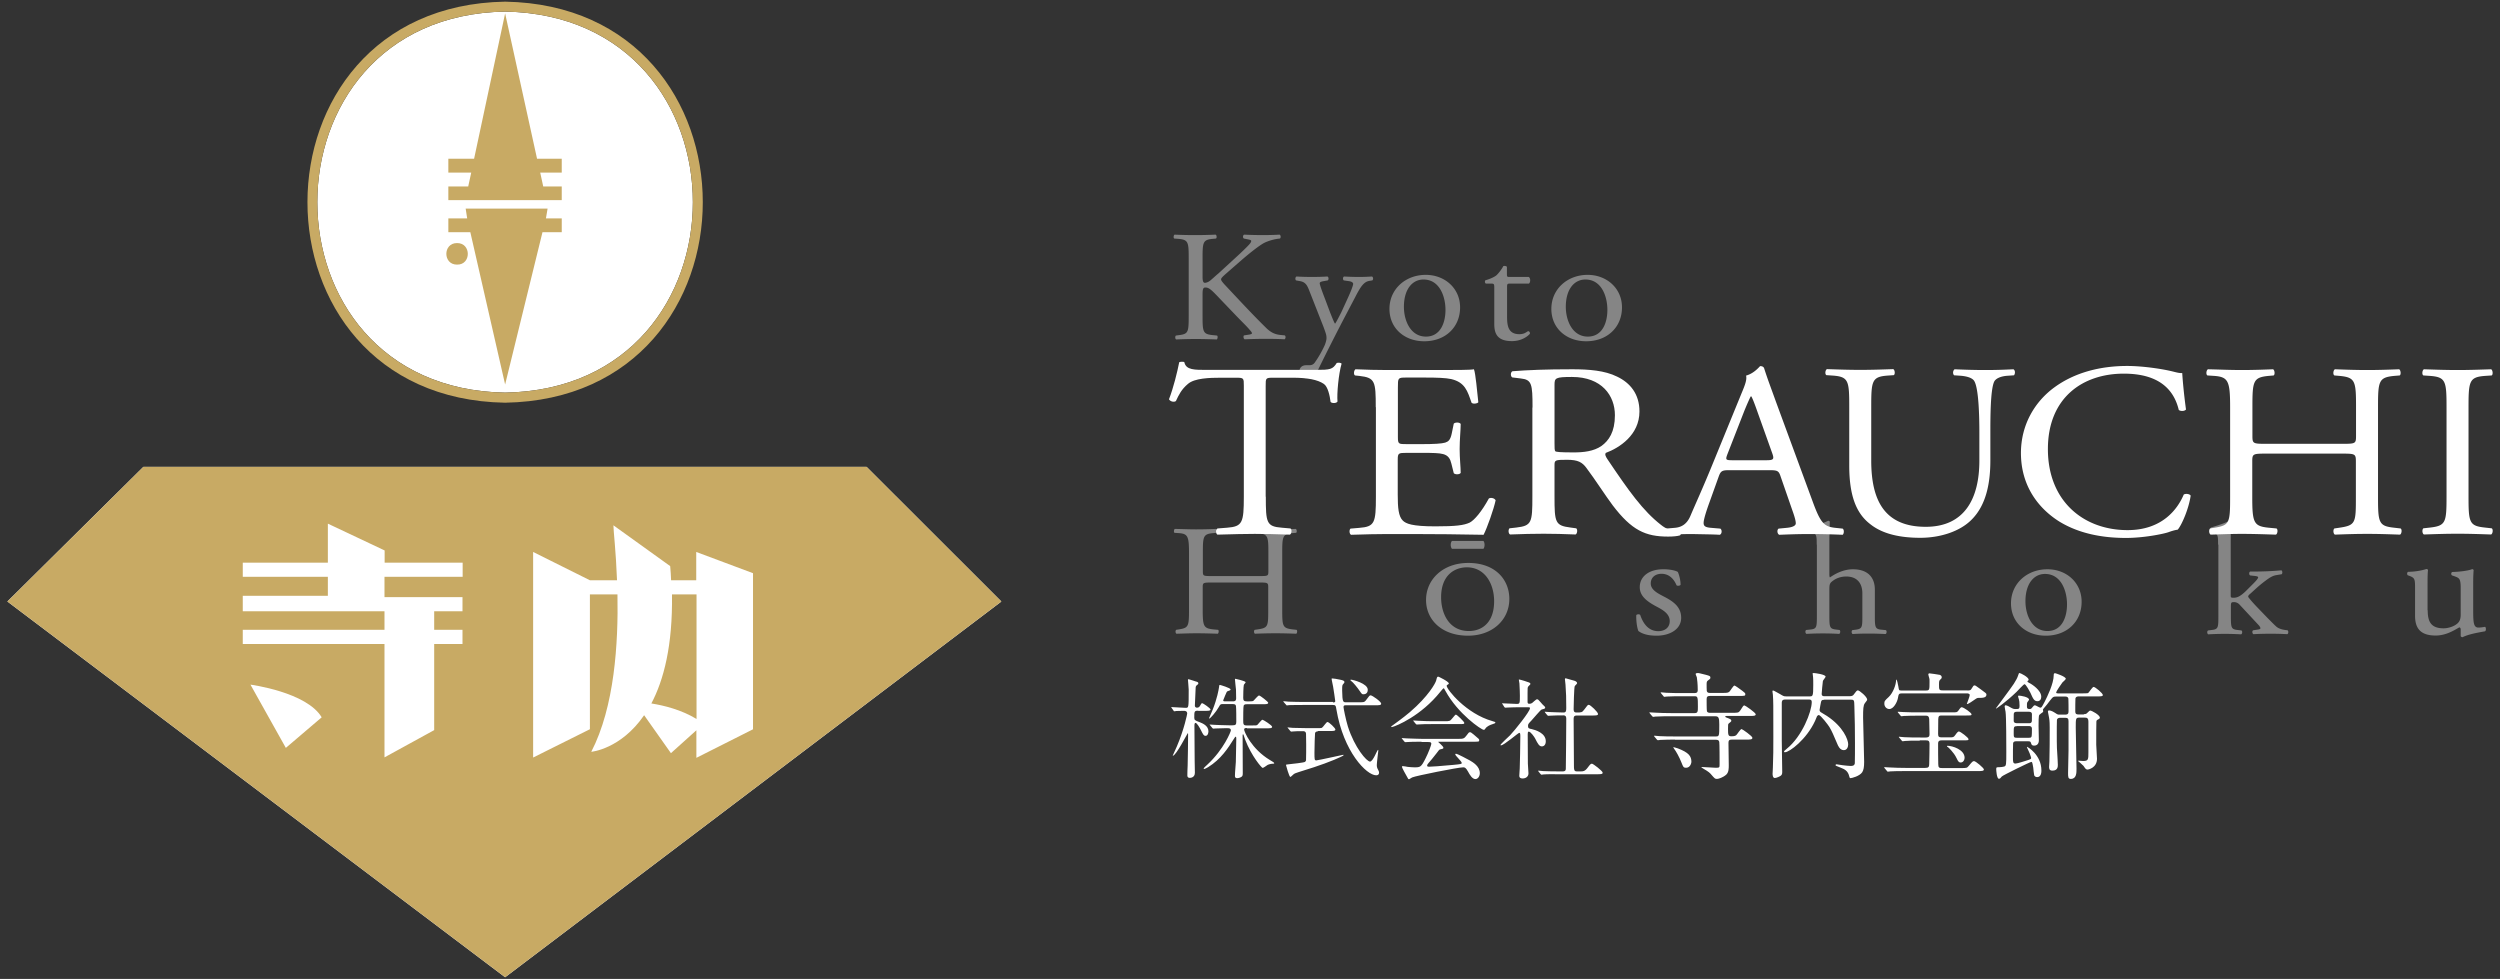 <svg version="1.1" id="レイヤー_1" xmlns="http://www.w3.org/2000/svg" x="0" y="0" width="166" height="65" xml:space="preserve"><rect width="100%" height="100%" fill="#333333" stroke="none"/><style>.st0{fill:#fff}.st1{fill:#c8aa64}.st2{opacity:.4}</style><path class="st0" d="M33.54 26.07c-16.63-.28-16.62-25.02 0-25.3 16.62.29 16.62 25.02 0 25.3zM57.54 31H9.52L.49 39.94l33.05 24.95 32.95-24.95z"/><path class="st1" d="M33.54.11c-17.5.3-17.5 26.33 0 26.63 17.5-.3 17.5-26.33 0-26.63zm0 25.96c-16.63-.28-16.62-25.02 0-25.3 16.62.29 16.62 25.02 0 25.3z"/><path class="st1" d="M37.3 10.54h-1.64L33.54.89l-2.06 9.65h-1.71v.92h1.52l-.2.92h-1.32v.91h7.53v-.91h-1.23l-.2-.92h1.43zM36.36 13.85h-5.44l.1.65h-1.25v.92h1.46l2.31 10.11 2.48-10.11h1.28v-.92h-1.05z"/><path class="st1" d="M30.35 16.14c-.95-.01-.95 1.44 0 1.43.95.02.95-1.44 0-1.43z"/><g><path class="st1" d="M57.54 31H9.52L.49 39.94l33.05 24.95 32.95-24.95L57.54 31zM18.98 49.66l-2.35-4.2s3.73.49 4.73 2.17l-2.38 2.03zM30.71 38.3h-5.18v1.35h5.18v.94h-1.88v1.23h1.88v.94h-1.88v5.72l-3.3 1.81v-7.53h-9.41v-.94h9.41v-1.23h-9.41v-1.03h5.65V38.3h-5.65v-.94h5.65v-2.59l3.77 1.78v.81h5.18v.94zm19.3 10.12l-3.77 1.9v-1.83l-1.69 1.52-1.78-2.52c-1.55 2.26-3.51 2.43-3.51 2.43 1.55-2.99 1.8-7.22 1.74-10.45h-1.83v8.95L35.4 50.3V36.65l3.77 1.88h1.8c-.07-1.9-.24-3.31-.24-3.65l3.77 2.71c.03.32.05.64.06.94h1.67v-1.88L50 38.06v10.36z"/><path class="st1" d="M43.25 46.71c.82.13 1.98.41 3 1.03v-8.27h-1.63c.05 3.4-.55 5.69-1.37 7.24z"/></g><g><g class="st2"><path class="st0" d="M78.93 17.18c0-1.1-.02-1.26-.68-1.32l-.28-.02c-.07-.04-.04-.23.02-.26a30.34 30.34 0 002.73 0c.07.03.09.22.02.26l-.21.02c-.66.06-.68.22-.68 1.32v1.2c0 .2.02.4.15.4.1 0 .24-.06.32-.12.16-.12.45-.4.58-.5l1.22-1.12c.21-.19.77-.72.88-.87.06-.07.08-.13.08-.17 0-.04-.04-.07-.19-.1l-.3-.06c-.08-.07-.07-.21.02-.26.39.02.85.03 1.24.03s.78-.01 1.12-.03c.08.05.09.2.02.26-.29.02-.73.13-1.05.29-.32.17-.95.66-1.58 1.21l-1.02.89c-.16.15-.26.24-.26.32 0 .07.07.16.21.32 1.07 1.14 1.94 2.08 2.82 2.94.27.25.52.39.9.43l.3.03c.08.05.06.23-.02.26-.29-.02-.73-.03-1.26-.03-.46 0-.86.01-1.38.03-.08-.02-.11-.2-.05-.26l.26-.04c.16-.02.27-.05.27-.1 0-.06-.08-.15-.16-.24-.21-.25-.51-.53-.94-.98l-.9-.94c-.64-.67-.82-.88-1.09-.88-.17 0-.19.14-.19.5v1.35c0 1.1.02 1.24.66 1.31l.3.03c.07.04.04.23-.02.26-.55-.02-.94-.03-1.38-.03-.46 0-.85.01-1.31.03-.07-.03-.09-.19-.02-.26l.23-.03c.6-.08.62-.21.62-1.31v-3.76zM86.28 24.67c0-.28.2-.42.45-.42h.21c.18 0 .29-.07.37-.19.33-.47.55-.91.66-1.16.03-.08.11-.3.11-.45 0-.21-.05-.33-.19-.72l-.88-2.24c-.19-.49-.27-.74-.67-.82l-.28-.05c-.07-.05-.06-.23.03-.26a17.616 17.616 0 002.05 0c.09.03.1.21.02.26l-.28.05c-.16.03-.25.06-.25.14 0 .13.26.8.33.98l.36.96c.07.17.28.72.33.74.03-.02.21-.35.42-.77l.38-.83c.25-.54.4-.93.4-1.04 0-.07-.07-.15-.27-.18l-.35-.05c-.08-.05-.07-.23.02-.26.36.02.7.03.99.03.28 0 .54-.01.86-.03.09.04.1.2.02.26l-.19.03c-.37.06-.58.37-.96 1.11l-.63 1.2c-.37.7-1.3 2.52-1.85 3.66-.19.4-.46.49-.72.49-.32.01-.49-.18-.49-.44zM96.95 20.41c0 1.31-.97 2.25-2.38 2.25-1.3 0-2.31-.85-2.31-2.15 0-1.32 1.07-2.26 2.41-2.26 1.25 0 2.28.88 2.28 2.16zm-2.43-1.85c-.75 0-1.3.66-1.3 1.81 0 .95.46 1.98 1.46 1.98.99 0 1.3-.96 1.3-1.77 0-.89-.39-2.02-1.46-2.02zM100.27 18.83c-.19 0-.2.03-.2.25v1.95c0 .61.08 1.16.82 1.16.11 0 .21-.02.3-.05.1-.03.25-.15.28-.15.09 0 .14.12.11.18-.2.22-.61.48-1.19.48-.97 0-1.17-.5-1.17-1.13v-2.39c0-.28-.01-.3-.24-.3h-.32c-.07-.04-.08-.16-.03-.22.33-.09.61-.23.72-.32.15-.13.36-.41.47-.62.06-.02.19-.02.24.05v.47c0 .19.01.2.2.2h1.25c.14.09.11.38.01.44h-1.25zM107.7 20.41c0 1.31-.97 2.25-2.38 2.25-1.3 0-2.31-.85-2.31-2.15 0-1.32 1.07-2.26 2.41-2.26 1.25 0 2.28.88 2.28 2.16zm-2.43-1.85c-.75 0-1.3.66-1.3 1.81 0 .95.46 1.98 1.46 1.98.99 0 1.3-.96 1.3-1.77 0-.89-.38-2.02-1.46-2.02z"/></g><path class="st0" d="M84.05 32.98c0 1.73.04 1.98 1.07 2.06l.57.05c.11.07.07.36-.04.41-1.02-.03-1.62-.05-2.33-.05s-1.34.02-2.48.05c-.11-.05-.14-.33 0-.41l.64-.05c1.02-.08 1.11-.33 1.11-2.06v-7.37c0-.51 0-.53-.54-.53h-.98c-.77 0-1.75.03-2.19.41-.43.36-.61.73-.8 1.14-.14.1-.39.02-.46-.12.29-.74.55-1.8.68-2.46.05-.03.29-.05.34 0 .11.53.7.51 1.51.51h7.22c.96 0 1.12-.03 1.39-.46.09-.03.29-.02.32.05-.2.68-.32 2.01-.27 2.51-.07.13-.37.13-.46.03-.05-.41-.18-1.02-.45-1.2-.41-.28-1.09-.41-2.07-.41h-1.27c-.53 0-.52.02-.52.56v7.34zM91.35 27.04c0-1.72-.04-1.96-1.09-2.08l-.29-.03c-.11-.07-.07-.36.04-.41.77.03 1.37.05 2.1.05h3.35c1.14 0 2.19 0 2.41-.05.11.28.21 1.47.29 2.19-.07.1-.36.13-.45.03-.27-.78-.43-1.35-1.35-1.57-.37-.08-.94-.1-1.73-.1h-1.28c-.53 0-.53.03-.53.66v3.3c0 .46.05.46.59.46h1.03c.75 0 1.3-.03 1.52-.1.21-.07.34-.17.43-.58l.14-.68c.09-.1.39-.1.46.02 0 .4-.07 1.04-.07 1.67 0 .59.07 1.22.07 1.58-.07.12-.37.12-.46.02l-.16-.64c-.07-.3-.2-.54-.55-.63-.25-.07-.68-.08-1.37-.08H93.4c-.54 0-.59.02-.59.45v2.33c0 .87.05 1.44.34 1.72.21.2.59.38 2.16.38 1.37 0 1.89-.07 2.28-.25.32-.17.8-.74 1.27-1.6.12-.08.38-.03.45.12-.12.58-.57 1.85-.8 2.29-1.6-.03-3.19-.05-4.78-.05h-1.6c-.77 0-1.37.02-2.42.05-.11-.05-.14-.31-.04-.41l.59-.05c1.02-.08 1.1-.33 1.1-2.06v-5.95zM101.76 27.06c0-1.57-.05-1.85-.78-1.93l-.57-.07c-.12-.08-.12-.35.02-.41 1-.08 2.23-.13 3.97-.13 1.1 0 2.16.08 2.98.49.86.41 1.48 1.15 1.48 2.31 0 1.57-1.34 2.42-2.23 2.75-.09.1 0 .26.09.4 1.43 2.13 2.37 3.45 3.58 4.39.3.25.75.43 1.23.46.09.03.11.17.02.23-.16.05-.45.08-.78.08-1.51 0-2.42-.41-3.69-2.08-.46-.61-1.19-1.75-1.75-2.49-.27-.36-.55-.53-1.27-.53-.8 0-.84.02-.84.36v2.08c0 1.73.04 1.93 1.07 2.06l.37.05c.11.08.07.36-.04.41-.8-.03-1.41-.05-2.12-.05-.75 0-1.39.02-2.23.05-.11-.05-.14-.3-.04-.41l.45-.05c1.03-.12 1.07-.33 1.07-2.06v-5.91zm1.46 2.36c0 .3 0 .48.05.54.05.05.32.08 1.23.08.64 0 1.32-.07 1.84-.43.48-.35.89-.92.89-2.04 0-1.3-.87-2.54-2.85-2.54-1.11 0-1.16.07-1.16.53v3.86z"/><path class="st0" d="M118.23 31.63c-.12-.36-.2-.41-.73-.41h-2.69c-.45 0-.55.05-.68.4l-.62 1.73c-.27.74-.39 1.19-.39 1.37 0 .2.09.3.52.33l.59.05c.12.08.12.35-.04.41-.46-.03-1.02-.03-1.85-.05-.59 0-1.23.03-1.71.05-.11-.07-.14-.33-.04-.41l.59-.05c.43-.03.82-.21 1.07-.81.32-.76.82-1.83 1.57-3.68l1.82-4.45c.25-.59.36-.91.3-1.17.43-.12.73-.41.93-.63.11 0 .23.03.27.15.23.73.52 1.48.78 2.21l2.44 6.63c.52 1.42.75 1.67 1.51 1.75l.48.05c.12.08.09.35 0 .41a49.2 49.2 0 00-2.16-.05c-.86 0-1.53.03-2.05.05-.14-.07-.16-.33-.04-.41l.52-.05c.37-.03.62-.13.62-.3 0-.18-.09-.48-.23-.87l-.78-2.25zm-3.53-1.47c-.14.38-.12.4.38.4h2.19c.52 0 .55-.07.39-.51l-.96-2.69c-.14-.4-.3-.84-.41-1.04h-.04c-.05.08-.23.48-.43.97l-1.12 2.87zM131.43 28.71c0-1.02-.04-2.92-.34-3.41-.12-.2-.45-.31-.89-.35l-.45-.03c-.11-.12-.07-.33.04-.4.68.03 1.34.05 2.03.05.75 0 1.23-.02 1.87-.05.14.08.12.3.04.4l-.43.03c-.45.03-.79.18-.89.4-.25.54-.25 2.44-.25 3.36v1.86c0 1.44-.25 2.95-1.25 3.94-.77.78-2.08 1.2-3.4 1.2-1.23 0-2.46-.21-3.33-.91-.95-.73-1.39-1.93-1.39-3.89v-3.89c0-1.72-.04-2-1.07-2.08l-.45-.03c-.11-.07-.07-.35.04-.4.89.03 1.5.05 2.21.05.73 0 1.32-.02 2.19-.05.11.05.14.33.04.4l-.43.03c-1.03.08-1.07.36-1.07 2.08v3.56c0 2.66.89 4.4 3.62 4.4 2.58 0 3.56-1.88 3.56-4.39v-1.88zM136.44 25.7c1.3-.94 2.96-1.4 4.81-1.4.96 0 2.32.18 3.15.4.21.05.34.08.5.07.02.38.11 1.42.25 2.42-.09.12-.36.13-.48.03-.27-1.12-1.07-2.41-3.65-2.41-2.73 0-5.04 1.6-5.04 5.01 0 3.46 2.37 5.38 5.29 5.38 2.3 0 3.32-1.39 3.73-2.36.12-.08.39-.05.46.07-.12.86-.59 1.95-.86 2.26-.21.03-.43.1-.62.17-.39.13-1.67.38-2.82.38-1.6 0-3.14-.3-4.44-1.1-1.43-.91-2.53-2.41-2.53-4.54 0-1.84.89-3.4 2.25-4.38zM150.44 30.12c-.86 0-.89.03-.89.53v2.33c0 1.73.09 1.96 1.09 2.06l.52.05c.11.07.07.36-.04.41-.96-.03-1.57-.05-2.26-.05-.77 0-1.37.03-2.07.05-.11-.05-.14-.31-.04-.41l.3-.05c1-.16 1.03-.33 1.03-2.06v-5.94c0-1.73-.12-2.01-1.05-2.08l-.46-.03c-.11-.07-.07-.36.04-.41.87.02 1.48.05 2.25.05.7 0 1.3-.02 2.07-.05.11.05.14.35.04.41l-.34.03c-1.03.1-1.07.35-1.07 2.08v1.9c0 .51.04.53.89.53h5.1c.86 0 .89-.02.89-.53v-1.9c0-1.73-.04-1.98-1.09-2.08l-.35-.03c-.11-.07-.07-.36.04-.41.82.03 1.43.05 2.16.05.69 0 1.3-.02 2.1-.05.11.05.14.35.04.41l-.37.03c-1.03.1-1.07.35-1.07 2.08v5.94c0 1.73.04 1.95 1.07 2.06l.43.05c.11.07.07.36-.04.41-.86-.03-1.46-.05-2.16-.05-.73 0-1.37.02-2.16.05-.11-.05-.14-.31-.04-.41l.34-.05c1.09-.16 1.09-.33 1.09-2.06v-2.33c0-.5-.04-.53-.89-.53h-5.1zM162.45 27.07c0-1.75-.04-2.03-1.09-2.11l-.45-.03c-.11-.07-.07-.36.04-.41.89.03 1.5.05 2.25.05.71 0 1.32-.02 2.21-.05.11.05.14.35.04.41l-.45.03c-1.05.08-1.09.36-1.09 2.11v5.87c0 1.75.04 1.98 1.09 2.09l.45.05c.11.07.07.36-.04.41-.89-.03-1.5-.05-2.21-.05-.75 0-1.36.02-2.25.05-.11-.05-.14-.31-.04-.41l.45-.05c1.05-.12 1.09-.35 1.09-2.09v-5.87z"/><g class="st2"><path class="st0" d="M80.42 38.68c-.54 0-.56.02-.56.33v1.47c0 1.1.06 1.24.69 1.31l.33.03c.07.04.04.23-.02.26-.61-.02-.99-.03-1.43-.03-.49 0-.87.02-1.31.03-.07-.03-.09-.2-.02-.26l.19-.03c.63-.1.66-.21.66-1.31v-3.76c0-1.1-.08-1.28-.67-1.32l-.29-.02c-.07-.04-.04-.23.02-.26.55.01.94.03 1.42.03.44 0 .82-.01 1.31-.03.07.03.09.22.02.26l-.21.02c-.66.06-.68.22-.68 1.32v1.2c0 .32.02.33.56.33h3.23c.54 0 .56-.01.56-.33v-1.2c0-1.1-.02-1.25-.69-1.32l-.21-.02c-.07-.04-.04-.23.02-.26.52.02.9.03 1.37.03.44 0 .82-.01 1.33-.03.07.03.09.22.02.26l-.24.02c-.66.06-.68.22-.68 1.32v3.76c0 1.1.02 1.23.68 1.31l.27.03c.07.04.04.23-.02.26-.54-.02-.93-.03-1.37-.03-.46 0-.87.01-1.37.03-.07-.03-.09-.2-.02-.26l.21-.03c.69-.1.69-.21.69-1.31v-1.47c0-.31-.02-.33-.56-.33h-3.23zM100.22 39.77c0 1.41-1.15 2.44-2.74 2.44-1.75 0-2.79-1.06-2.79-2.37 0-1.39 1.15-2.46 2.79-2.46 1.81-.01 2.74 1.11 2.74 2.39zm-4.53-.11c0 1.08.53 2.24 1.84 2.24.86 0 1.68-.54 1.68-1.98 0-1.12-.58-2.25-1.82-2.25-.81.01-1.7.52-1.7 1.99zm.72-3.22c-.11-.13-.11-.4 0-.52h2.09c.1.12.1.4 0 .52h-2.09zM111.41 37.98c.1.23.18.56.18.85-.04.07-.21.09-.27.03-.19-.46-.53-.76-.99-.76-.44 0-.72.26-.72.64 0 .43.47.66.87.87.6.31 1.15.67 1.15 1.41 0 .79-.79 1.19-1.63 1.19-.53 0-.93-.1-1.21-.31-.09-.2-.16-.71-.14-1.06.06-.06.2-.07.26-.01.19.57.55 1.08 1.2 1.08.41 0 .76-.22.76-.67 0-.48-.45-.74-.87-.96-.66-.35-1.12-.71-1.12-1.29 0-.76.68-1.19 1.54-1.19.47-.01.89.1.99.18zM120.63 36.16c0-.62-.01-.68-.35-.87l-.11-.06c-.06-.03-.06-.18 0-.21.28-.08.81-.24 1.22-.44.04 0 .09.02.11.06-.01.31-.03.84-.03 1.3v2.2c0 .09.01.18.04.2.41-.29.95-.54 1.52-.54 1.07 0 1.46.62 1.46 1.35v1.75c0 .75.02.87.43.91l.3.03c.08.05.06.23-.02.26-.41-.02-.73-.03-1.13-.03-.41 0-.75.01-1.05.03-.08-.03-.1-.21-.02-.26l.23-.03c.42-.06.43-.16.43-.91v-1.5c0-.67-.35-1.12-1.07-1.12-.38 0-.68.13-.88.28s-.24.21-.24.57v1.76c0 .75.02.86.43.91l.24.03c.08.04.06.23-.02.26a19.239 19.239 0 00-2.17 0c-.08-.03-.1-.21-.02-.26l.28-.03c.42-.04.43-.16.43-.91v-4.73zM138.22 39.96c0 1.31-.97 2.25-2.38 2.25-1.3 0-2.31-.85-2.31-2.15 0-1.32 1.07-2.26 2.41-2.26 1.25-.01 2.28.87 2.28 2.16zm-2.43-1.85c-.75 0-1.3.66-1.3 1.81 0 .95.46 1.98 1.46 1.98.99 0 1.3-.96 1.3-1.77 0-.89-.39-2.02-1.46-2.02zM147.28 36.16c0-.62-.01-.68-.35-.87l-.11-.06c-.06-.03-.06-.18 0-.21.28-.08.81-.24 1.22-.44.04 0 .09.02.11.06-.01.31-.03.84-.03 1.3v3.59c0 .14.01.16.2.16.25 0 .46-.12.77-.41l.46-.46c.32-.31.39-.43.39-.48s-.06-.08-.25-.1l-.27-.03c-.1-.03-.1-.23 0-.26h.26c.5 0 1.16-.02 1.8-.08.08.03.09.21.02.26l-.36.06c-.23.04-.42.15-.71.37-.44.32-.82.7-1.03.88-.13.11-.15.17-.08.25.19.24.37.44.76.84.44.46.84.87 1.06 1.07.16.14.38.2.59.23l.16.02c.08.05.07.23-.02.26-.33-.02-.71-.03-1.07-.03-.45 0-.85.01-1.17.03-.09-.04-.1-.22-.02-.26l.2-.03c.17-.02.28-.04.28-.1 0-.06-.04-.14-.19-.29l-1.21-1.3c-.1-.1-.23-.15-.35-.15-.2 0-.21.03-.21.36v.58c0 .75.02.86.43.91l.27.03c.08.05.06.23-.02.26a19.392 19.392 0 00-2.18 0c-.08-.03-.1-.21-.01-.26l.25-.03c.42-.05.43-.16.43-.91v-4.76zM161.2 40.52c0 .72.19 1.2 1.05 1.2.3 0 .67-.11.91-.31.15-.13.23-.28.23-.61v-1.71c0-.68-.08-.7-.42-.83l-.15-.05c-.08-.04-.08-.19.01-.23.45-.01 1.07-.08 1.32-.19.06.01.09.03.1.07-.02.2-.03.52-.03.91v1.76c0 .83.03 1.14.35 1.14.13 0 .28-.02.44-.05.07.05.08.26-.01.3-.44.08-1.1.19-1.48.39-.06 0-.11-.03-.13-.07v-.43c0-.09-.03-.15-.1-.15-.34.2-.89.54-1.56.54-.99 0-1.37-.46-1.37-1.31v-1.75c0-.66 0-.75-.34-.89l-.14-.05c-.07-.05-.06-.2.02-.23.52-.01.96-.1 1.21-.19.07.01.1.03.11.07-.02.18-.03.4-.03.91v1.76z"/></g></g><g><path class="st0" d="M79.56 47.19c-.26 0-.26.05-.26.47 0 .15.05.18.35.29.18.07.59.23.59.61 0 .03-.01.3-.19.3-.12 0-.16-.08-.31-.38-.07-.14-.26-.48-.36-.48-.03 0-.07.03-.07.17 0 .24.01 1.31.01 1.53-.01.26.02 1.38.02 1.61 0 .34-.31.34-.34.34-.09 0-.16-.04-.16-.15 0-.07.01-.58.02-.67.01-.18.03-1.84.03-2.06 0-.01 0-.09-.02-.09s-.78 1.5-.99 1.5c-.01 0-.01-.01-.01-.01 0-.01.23-.5.27-.6.5-1.17.69-2.16.69-2.19 0-.18-.16-.18-.23-.18s-.37.01-.5.01c-.02.01-.11.02-.13.02s-.04-.02-.05-.05l-.12-.17c-.02-.03-.03-.04-.03-.04 0-.01.01-.02.02-.02.12 0 .79.05.94.05.2 0 .2 0 .2-1.21 0-.11-.05-.62-.05-.66 0-.01.01-.03.02-.03.07 0 .43.13.47.14.15.04.2.06.2.13 0 .05-.02.07-.09.12s-.09.1-.09.23c0 .12-.05 1.05-.05 1.13 0 .04.01.14.15.14.12 0 .17-.09.19-.12.07-.14.1-.18.15-.18.05 0 .55.34.55.42 0 .09-.15.09-.32.09h-.5zm3.23 1.15c-.08 0-.18 0-.18.1 0 .13.48 1.29 1.72 2.03.11.07.28.16.28.2s-.05.04-.07.04c-.12 0-.26.03-.37.08-.05.03-.27.2-.33.2-.07 0-.75-.81-1.15-1.85-.02-.05-.1-.3-.12-.35 0-.01-.01-.03-.03-.03-.03 0-.03.04-.03.08 0 .39.01 2.14.01 2.5 0 .12-.01.18-.07.23-.09.07-.23.1-.3.1-.11 0-.15-.05-.15-.15 0-.26.05-.67.06-.93.01-.36.03-1.51.03-1.53 0-.11-.01-.14-.04-.14s-.04.01-.1.11c-.42.67-.88 1.38-1.73 1.91-.06.03-.21.12-.26.12-.01 0-.04-.01-.04-.03 0-.03.19-.21.25-.26 1.1-1.02 1.56-2.2 1.56-2.27 0-.15-.12-.15-.28-.15-.18 0-.56.01-.73.02-.02 0-.13.01-.15.01-.03 0-.04-.01-.07-.04l-.14-.17c-.03-.04-.04-.04-.04-.05s.01-.01.03-.01c.05 0 .28.02.32.02.06 0 .58.03.93.03h.23c.21 0 .26-.04.26-.24 0-.18 0-.9-.02-1.02-.01-.1-.05-.15-.21-.15h-.66c-.15 0-.17.01-.26.18-.21.37-.58.78-.64.78-.01 0-.02 0-.02-.02 0-.01.2-.48.24-.56.3-.75.4-1.34.42-1.48.01-.15.02-.17.07-.17.02 0 .7.2.7.3 0 .05-.05.07-.18.11-.07.02-.08.05-.18.29-.04.11-.13.31-.13.32 0 .06.06.07.09.07h.56c.07 0 .21 0 .21-.2 0-.09-.01-.53-.01-.58-.01-.11-.07-.62-.07-.69 0-.01.01-.03.03-.03.02 0 .68.15.68.23 0 .04-.12.15-.12.18-.03.1-.04.72-.04.86 0 .19.07.23.24.23h.18c.17 0 .22-.01.27-.05.06-.05.29-.34.36-.34.08 0 .61.42.61.48 0 .1-.15.1-.39.1h-1.03c-.1 0-.17.01-.21.09-.03.07-.03.8-.03.96 0 .27 0 .36.24.36h.32c.3 0 .34 0 .39-.05.06-.05.26-.33.33-.33.05 0 .64.37.64.47 0 .1-.15.1-.39.1h-1.29zM88.51 46.64c.12 0 .15-.02.15-.09 0-.06-.12-.83-.14-.95-.01-.08-.1-.45-.1-.53 0-.02.03-.02.05-.02.07 0 .29.03.51.08.19.04.29.07.29.16 0 .04-.01.05-.07.12-.08.08-.08.12-.08.45.01.77.07.77.25.77h.85c.34 0 .37 0 .47-.12.23-.31.25-.34.32-.34.11 0 .7.42.7.55 0 .11-.13.11-.39.11h-1.94c-.12 0-.17.01-.17.12 0 .08.15.83.29 1.29.45 1.41 1.25 2.33 1.47 2.33.1 0 .23-.21.32-.39.04-.07.18-.39.21-.39.02 0 .02.04.02.05 0 .02-.1.81-.1.96 0 .12.02.19.08.3.06.11.07.15.07.2 0 .15-.1.18-.19.18-.64 0-2.17-1.56-2.64-4.36-.04-.27-.06-.31-.24-.31h-1.97c-.17 0-.67 0-.92.01-.03.01-.13.02-.16.02-.02 0-.04-.02-.06-.05l-.15-.17c-.03-.03-.03-.04-.03-.04 0-.01.01-.02.03-.02.05 0 .28.02.32.03.34.01.66.02 1 .02h1.95zm-.99 1.92c-.05 0-.17.01-.2.12-.01.07-.04.84-.04 1.29s0 .52.12.52c.11 0 1.76-.37 1.78-.37.01 0 .04 0 .04.02 0 .07-1.04.5-1.96.8-1.07.34-1.25.39-1.34.45-.04.02-.2.2-.24.2-.08 0-.29-.77-.29-.79 0-.03.02-.04.25-.06.12-.01.94-.1 1.01-.15.04-.03.06-.07.07-.1.01-.06.01-.96.01-1.05l-.01-.71c-.01-.18-.14-.18-.21-.18-.26 0-.52 0-.67.02l-.1.01c-.03 0-.04-.02-.07-.05l-.14-.17c-.03-.03-.04-.04-.04-.05 0-.01.01-.01.03-.01.05 0 .28.02.32.03.34.01.67.02 1 .02h.58c.2 0 .3 0 .35-.02.08-.04.3-.39.37-.39.11 0 .53.41.53.5 0 .1-.15.1-.39.1h-.76zm2.19-3.43c.1 0 1.11.25 1.11.67 0 .3-.24.3-.3.3-.08 0-.1-.02-.25-.24-.12-.18-.43-.57-.56-.65-.02-.01-.05-.04-.04-.06-.01-.01.02-.02.04-.02zM92.38 48.25c0-.03.02-.04.11-.1.05-.04.65-.46 1.12-.86 1.25-1.07 1.71-1.94 1.75-2.1.06-.23.06-.26.15-.26.01 0 .69.32.69.45 0 .04-.01.04-.09.09-.04.02-.05.04-.05.07 0 .23 1.29 1.85 3.03 2.34.2.06.2.06.2.1 0 .04-.02.05-.2.11-.1.03-.36.12-.47.3-.03.05-.05.07-.1.07-.16 0-1.72-1.07-2.54-2.58-.08-.15-.1-.18-.12-.18-.03 0-.15.15-.21.22-1.29 1.62-2.94 2.29-3.2 2.35-.03.01-.07.02-.07-.02zm2.01 1c-.54 0-.72.01-.92.02-.02 0-.13.01-.15.01-.03 0-.04-.01-.07-.04l-.14-.17c-.01-.02-.04-.04-.04-.05 0-.01.01-.01.03-.01.05 0 .28.02.32.02.36.01.75.03 1 .03h2.41c.31 0 .39 0 .56-.24.11-.15.14-.2.21-.2.06 0 .08.01.25.15.37.31.37.31.37.38 0 .1-.04.1-.38.1H95.6c-.07 0-.1 0-.1.02 0 0 .34.29.34.37 0 .07 0 .07-.22.12-.06.02-.07.04-.26.29-.15.2-.45.56-.5.61-.03.04-.1.11-.1.18 0 .07.1.07.13.07.09 0 .78-.04 1.59-.12.53-.05.58-.06.58-.13 0-.11-.43-.48-.43-.57 0-.04.03-.04.05-.04.11 0 .83.4.93.45.2.12.65.38.65.84 0 .23-.15.39-.29.39-.21 0-.37-.27-.5-.51-.14-.25-.21-.27-.31-.27-.34 0-3.14.56-3.39.67-.04.01-.18.12-.21.12-.02 0-.06-.01-.07-.05-.15-.26-.4-.71-.4-.77 0-.05.04-.05.06-.05.05 0 .28.04.32.05.1.01.31.03.43.03.41 0 .46 0 .76-.6.18-.35.38-.88.38-.96 0-.12-.1-.12-.22-.12h-.43zm1.52-1.36c.36 0 .37-.01.52-.19.12-.14.2-.25.24-.25.07 0 .56.47.56.55 0 .08-.04.08-.39.08h-1.68c-.45 0-.66 0-.93.02-.02 0-.13.01-.15.01-.02 0-.04-.01-.07-.04l-.14-.17c-.03-.03-.03-.04-.03-.05 0-.01.01-.01.02-.01.05 0 .28.02.32.02.36.02.71.03 1 .03h.73zM99.77 46.76c-.03-.04-.04-.04-.04-.05 0-.01.02-.01.03-.01.14 0 .81.04.96.04.2 0 .2-.05.2-.54 0-.11-.01-.54-.03-.82 0-.04-.04-.2-.04-.25 0-.01.02-.01.03-.01.06 0 .6.17.66.2.04.02.08.05.08.1 0 .03-.13.14-.15.17-.04.07-.04.1-.04.41v.61c0 .1.04.12.12.12.07 0 .12-.01.18-.05.05-.03.26-.25.33-.25.04 0 .09.03.1.05.09.09.24.27.26.29.16.15.18.17.18.21 0 .05-.04.08-.08.09-.02.01-.12.03-.15.04-.1.04-.57.62-.68.73-.21.22-.23.24-.23.37 0 .15.07.17.24.2.25.06.94.26.94.81 0 .23-.12.34-.26.34-.17 0-.26-.15-.45-.53-.04-.08-.29-.45-.42-.45-.07 0-.07.1-.07.19 0 .28.01 1.63.01 1.93 0 .1.04.55.04.65 0 .22-.18.34-.39.34-.17 0-.22-.07-.22-.18 0-.07.03-.41.03-.49.01-.54.04-1.3.04-2.16 0-.08 0-.2-.07-.2s-1.02.83-1.21.83c-.01 0-.04 0-.04-.02 0-.06.54-.55.64-.65.29-.3 1.32-1.58 1.32-1.79 0-.07-.05-.07-.12-.07h-.51c-.29 0-.59.01-.85.02-.02 0-.13.01-.15.01-.03 0-.04-.01-.07-.04l-.12-.19zm2.39 4.47l-.03-.04c0-.01.01-.02.02-.02.04 0 .27.03.32.03.21.01.59.02 1 .02h.29c.07 0 .2 0 .21-.16.01-.13.03-2.95.03-3.33 0-.07 0-.23-.18-.23s-.61 0-.86.02c-.02 0-.12.01-.15.01-.02 0-.04-.01-.07-.04l-.14-.17c-.03-.04-.03-.04-.03-.05 0-.01.01-.01.02-.01s.27.02.31.02c.07 0 .67.03.91.03.17 0 .19-.09.19-.3 0-.67-.01-1-.05-1.55 0-.06-.04-.31-.04-.37 0-.04.01-.05.06-.05.02 0 .47.14.53.15.07.02.22.06.22.18 0 .04-.15.16-.16.2-.04.1-.07 1.32-.07 1.51 0 .09 0 .23.18.23.34 0 .38 0 .53-.2.21-.29.23-.31.3-.31.1 0 .61.48.61.61 0 .1-.15.1-.39.1h-1.02c-.2 0-.21.11-.21.24 0 .44.02 2.58.02 3.07 0 .27 0 .4.19.4h.27c.13 0 .26 0 .43-.22.2-.26.22-.29.31-.29.07 0 .71.48.71.6 0 .1-.15.1-.4.1h-2.59c-.17 0-.67-.01-.92.01-.02 0-.13.02-.15.02-.02 0-.04-.01-.07-.05l-.13-.16zM111.22 49.11c-.18 0-.71 0-.98.02-.02.01-.14.02-.16.02-.02 0-.04-.02-.07-.05l-.15-.18c-.03-.03-.03-.04-.03-.05 0-.02.01-.02.02-.02.05 0 .29.02.35.03.35.02.69.02 1.05.02h2.68c.23 0 .23-.03.23-.79 0-.44-.04-.55-.26-.55h-2.99c-.18 0-.71 0-.98.02-.02 0-.14.02-.16.02-.02 0-.04-.02-.07-.05l-.15-.18c-.03-.04-.03-.04-.03-.05 0-.01.01-.02.02-.02.05 0 .29.02.35.02.35.02.69.03 1.05.03h1.59c.21 0 .21-.12.21-.43 0-.64-.01-.69-.23-.69h-.86c-.18 0-.7 0-.97.02-.03 0-.15.02-.17.02s-.04-.02-.06-.05l-.15-.18c-.03-.03-.03-.04-.03-.05 0-.01.01-.02.02-.02.06 0 .29.02.35.03.35.02.69.02 1.06.02h.82c.21 0 .21-.12.21-.22 0-.36-.04-.72-.06-.83-.01-.04-.08-.18-.08-.21 0-.06.08-.07.13-.07.1 0 .15.02.56.12.25.07.29.08.29.19 0 .07-.03.09-.18.2-.05.04-.07.09-.07.22 0 .05 0 .43.01.46.03.12.12.13.22.13h.84c.28 0 .35-.01.44-.08.06-.05.26-.41.34-.41.04 0 .35.22.52.35.15.12.2.15.2.22 0 .12-.04.12-.41.12h-1.93c-.18 0-.23.06-.23.22 0 .11 0 .73.02.79.03.11.15.11.22.11h1.5c.31 0 .39 0 .49-.15.19-.3.21-.34.28-.34.05 0 .75.48.75.59s-.15.11-.42.11h-1.52c-.04 0-.08 0-.08.04s.02.05.24.13c.07.03.16.06.16.15 0 .05-.06.09-.16.17-.06.05-.06.08-.06.35 0 .41.01.51.22.51.22 0 .28-.04.33-.08.06-.05.27-.4.35-.4.05 0 .72.47.72.58 0 .12-.15.12-.41.12h-.96c-.17 0-.22.06-.22.21 0 .23.02 1.27.02 1.48 0 .23 0 .47-.16.63-.22.2-.52.29-.62.29-.14 0-.15-.02-.41-.32-.06-.07-.15-.16-.48-.35-.06-.04-.15-.09-.15-.1 0-.02.03-.02.04-.02.15 0 .79.05.92.05.25 0 .25-.02.25-.23s0-1.38-.02-1.48c-.02-.12-.1-.15-.22-.15h-2.72zm.73 1.87c-.17 0-.19-.07-.29-.32-.15-.39-.38-.79-.49-.93-.03-.05-.06-.08-.06-.1 0-.02.02-.02.02-.02.02 0 .16.05.27.08.74.28.91.52.91.91-.01.07-.07.38-.36.38zM121.12 46.47c-.1 0-.16 0-.2.12-.01.04-.1.51-.1.55 0 .03 0 .09.08.15.03.02.34.21.41.25 1.09.72 1.41 1.58 1.41 1.88 0 .15-.06.39-.29.39-.26 0-.38-.28-.44-.43-.24-.56-.35-.83-.52-1.11-.08-.13-.58-.79-.7-.79-.06 0-.09.05-.12.08-.02.04-.11.26-.13.31-.57 1.23-1.7 2.08-2 2.08-.02 0-.06 0-.06-.04s.05-.08.18-.19c1.02-.82 1.66-2.47 1.66-3.1 0-.17-.11-.17-.19-.17h-1.58c-.22 0-.22.14-.22.23v2.5c0 .29.03 1.76.03 2.08 0 .12-.02.19-.1.25-.05.04-.28.15-.39.15-.15 0-.15-.23-.15-.28 0-.06.02-.35.02-.42.03-.73.03-1.24.03-2.06 0-2.27 0-2.27-.03-2.77 0-.03-.03-.18-.03-.22s.01-.06.05-.06c.05 0 .35.19.44.23.25.15.27.16.43.16h1.54c.22 0 .25 0 .25-.75 0-.23 0-.41-.01-.51 0-.04-.03-.22-.03-.27 0-.02.03-.02.07-.02.08 0 .79.09.79.24 0 .05-.17.24-.18.29-.02.19-.08.71-.08.86 0 .14.12.15.18.15h1.68c.18 0 .24-.07.26-.1.15-.2.21-.29.28-.29.11 0 .62.43.62.61 0 .05-.02.07-.15.24-.11.14-.12.39-.12.96 0 .42.07 2.47.07 2.94 0 .35-.04.55-.13.69-.18.26-.69.39-.78.39-.05 0-.06-.05-.08-.12-.08-.35-.29-.47-.58-.58-.3-.12-.33-.12-.33-.17 0-.02.02-.05.07-.05.02 0 .33.05.39.06.1.02.5.05.55.05.12 0 .25-.02.27-.18.01-.02.01-1.17.01-1.33 0-1.15-.01-1.28-.04-2.46-.01-.38-.01-.43-.22-.43h-1.79zM130.64 45.85c.18 0 .22-.04.25-.09.14-.22.15-.25.22-.25.05 0 .08.02.41.26.34.25.38.27.38.35 0 .22-.26.22-.53.22-.09 0-.13.02-.51.29-.05.03-.19.12-.24.12-.01 0-.02 0-.02-.02s.19-.48.19-.58c0-.09-.12-.11-.19-.11h-4.31c-.22 0-.22.06-.27.32-.05.27-.29.72-.57.72-.19 0-.33-.17-.33-.35 0-.18.02-.2.3-.46.28-.27.48-.81.48-1.12 0-.01.01-.03.02-.03.03 0 .11.3.13.46.04.25.04.27.19.27h1.64c.24 0 .24-.05.24-.55 0-.19 0-.22-.01-.24-.03-.12-.07-.24-.07-.27 0-.06.04-.08.07-.08.07 0 .59.08.69.1.06.02.13.07.13.15s-.02.1-.11.18c-.05.05-.07.08-.07.31 0 .33 0 .39.23.39h1.66zm-3.17 3.33c-.52 0-.79 0-.97.02-.02 0-.14.02-.16.02-.03 0-.05-.02-.07-.05l-.15-.18c-.03-.03-.04-.04-.04-.05 0-.02.01-.02.03-.02.05 0 .29.03.34.03.38.02.69.02 1.06.02h.36c.22 0 .25-.09.25-.22 0-.06-.02-.99-.02-1.01-.02-.18-.09-.22-.22-.22h-.49c-.43 0-.74.01-.97.02-.02 0-.14.02-.16.02-.03 0-.05-.02-.07-.05l-.15-.18c-.03-.03-.03-.04-.03-.05 0-.02.01-.02.02-.02.05 0 .29.02.34.02.38.02.69.02 1.06.02h2.22c.27 0 .3 0 .39-.12.15-.22.18-.22.22-.22.12 0 .65.37.65.47 0 .08-.05.08-.42.08h-1.57c-.13 0-.22.02-.22.24 0 .15-.01.85-.01.99 0 .19.07.22.23.22h.52c.24 0 .28 0 .38-.14.15-.22.21-.25.25-.25.1 0 .64.41.64.51 0 .08-.04.08-.41.08h-1.38c-.22 0-.23.12-.23.22 0 .44 0 .92.01 1.36 0 .24.07.26.26.26h1.25c.37 0 .4 0 .52-.15.23-.28.26-.31.35-.31.11 0 .65.46.65.55 0 .11-.14.11-.42.11h-4.82c-.49 0-.79.01-.97.02-.03 0-.15.02-.17.02s-.04-.02-.06-.05l-.15-.18c-.03-.03-.03-.04-.03-.05 0-.01.01-.02.02-.02.05 0 .29.02.35.02.38.02.69.03 1.06.03h1.29c.22 0 .27-.06.27-.26.01-.22.02-1.15.02-1.34 0-.21-.09-.23-.25-.23h-.4zm2.72 1.45c-.14 0-.18-.1-.27-.28-.19-.41-.58-.75-.59-.75-.05-.02-.05-.03-.05-.05 0-.02.01-.03.03-.03.32 0 1.14.25 1.14.8 0 .12-.08.31-.26.31zM134.84 45.4c.05.03.7.42.7.87 0 .17-.1.29-.25.29-.22 0-.29-.15-.47-.56-.03-.06-.3-.57-.39-.57-.06 0-.45.43-.53.51-.75.72-1.34 1.11-1.36 1.11-.01 0-.01-.01-.01-.02s1.02-1.36 1.19-1.63c.15-.24.23-.38.29-.57.04-.12.04-.14.09-.14.06 0 .6.27.6.44 0 .05-.02.05-.06.08-.02.02-.02.05-.01.07.03.03.18.1.21.12zm3.53 2.02c.05 0 .12 0 .19-.05.03-.02.18-.19.22-.19.12 0 .65.3.65.47 0 .06-.05.09-.11.12-.07.03-.12.06-.12.15-.01.05-.01 1.02-.01 1.53 0 .14.05.79.05.93 0 .62-.6.72-.61.72-.12 0-.14-.03-.29-.25-.05-.06-.36-.32-.36-.32 0-.02.04-.02.05-.02.04 0 .25.02.29.02.35 0 .35-.1.35-.59v-2.01c0-.26-.1-.28-.25-.28h-.36c-.23 0-.23.07-.23.66 0 .39.05 2.3.05 2.74 0 .27 0 .67-.38.67-.18 0-.18-.14-.18-.4 0-.22.03-1.26.03-1.5v-1.91c0-.17-.03-.25-.22-.25h-.31c-.11 0-.22.02-.24.15-.01.04-.01.77-.01.91 0 .18 0 .81.01.95.04.65.06.98.06 1.11 0 .12 0 .39-.36.39-.22 0-.22-.15-.22-.26 0-.05.02-.3.02-.35.02-.73.02-1.52.02-2.24 0-.13 0-.45-.04-.65-.07-.35-.08-.39-.08-.42s.02-.08.07-.08.19.02.4.16c.18.12.18.12.32.12h.36c.22 0 .22-.12.22-.24 0-.08 0-.78-.01-.82-.03-.14-.14-.14-.23-.14h-.59c-.06 0-.14 0-.21.05-.07.05-.33.4-.39.48-.25.29-.27.32-.27.35 0 .01.02.08.02.09 0 .02-.01.05-.04.08-.03.02-.19.13-.22.17-.05.06-.05.48-.05.73 0 .13.02.79.02.95 0 .06 0 .36-.32.36-.13 0-.17-.07-.19-.14-.03-.11-.05-.15-.19-.15h-.78c-.09 0-.21 0-.23.14-.01.03-.01.82-.01.92 0 .3 0 .42.17.42.14 0 .75-.21.89-.25.08-.03.15-.05.15-.12 0-.05-.08-.24-.1-.31-.03-.07-.18-.39-.18-.4s0-.03.02-.03c.01 0 .94.52.94 1.57 0 .08 0 .44-.28.44-.09 0-.18-.05-.2-.13-.02-.07-.05-.42-.06-.49-.06-.35-.07-.39-.13-.39-.08 0-1.91.9-1.96.97-.08.1-.12.15-.19.15-.15 0-.18-.58-.18-.65 0-.12.04-.12.23-.12.08 0 .23-.02.29-.04.15-.04.15-.13.15-.99 0-.36 0-2.34-.05-2.65-.01-.05-.06-.29-.06-.35 0-.04.02-.08.06-.08.09 0 .25.09.38.17.14.08.22.08.26.08.24 0 .29 0 .29-.21 0-.24-.02-.35-.04-.42-.01-.03-.06-.19-.06-.22 0-.04.04-.04.07-.04.08 0 .66.08.66.27 0 .03-.11.15-.12.18-.02.05-.02.07-.02.27 0 .1.02.17.16.17.07 0 .12 0 .19-.1s.13-.15.18-.15c.06 0 .3.16.36.16.08 0 .1-.04.29-.4.16-.32.6-1.19.6-1.78 0-.06.01-.11.09-.11.03 0 .71.22.71.37 0 .05-.18.2-.22.24-.05.06-.42.6-.42.66 0 .07.07.07.12.07h1.65c.31 0 .34 0 .39-.06.05-.05.25-.37.33-.37.1 0 .61.42.61.54 0 .09-.13.09-.37.09h-1.21c-.08 0-.21 0-.24.14-.01.03-.01.76-.01.85 0 .2.1.21.23.21h.34zm-3.67.6c.05 0 .12.01.17-.04.06-.05.05-.1.05-.56 0-.16-.17-.16-.21-.16h-.79c-.05 0-.15 0-.19.08-.02.05-.02.09-.02.52 0 .16.17.16.22.16h.77zm-.78.2c-.21 0-.21.05-.21.45 0 .28 0 .32.22.32h.76c.1 0 .17 0 .2-.07.03-.05.03-.42.03-.52 0-.18-.12-.19-.21-.19h-.79z"/></g></svg>